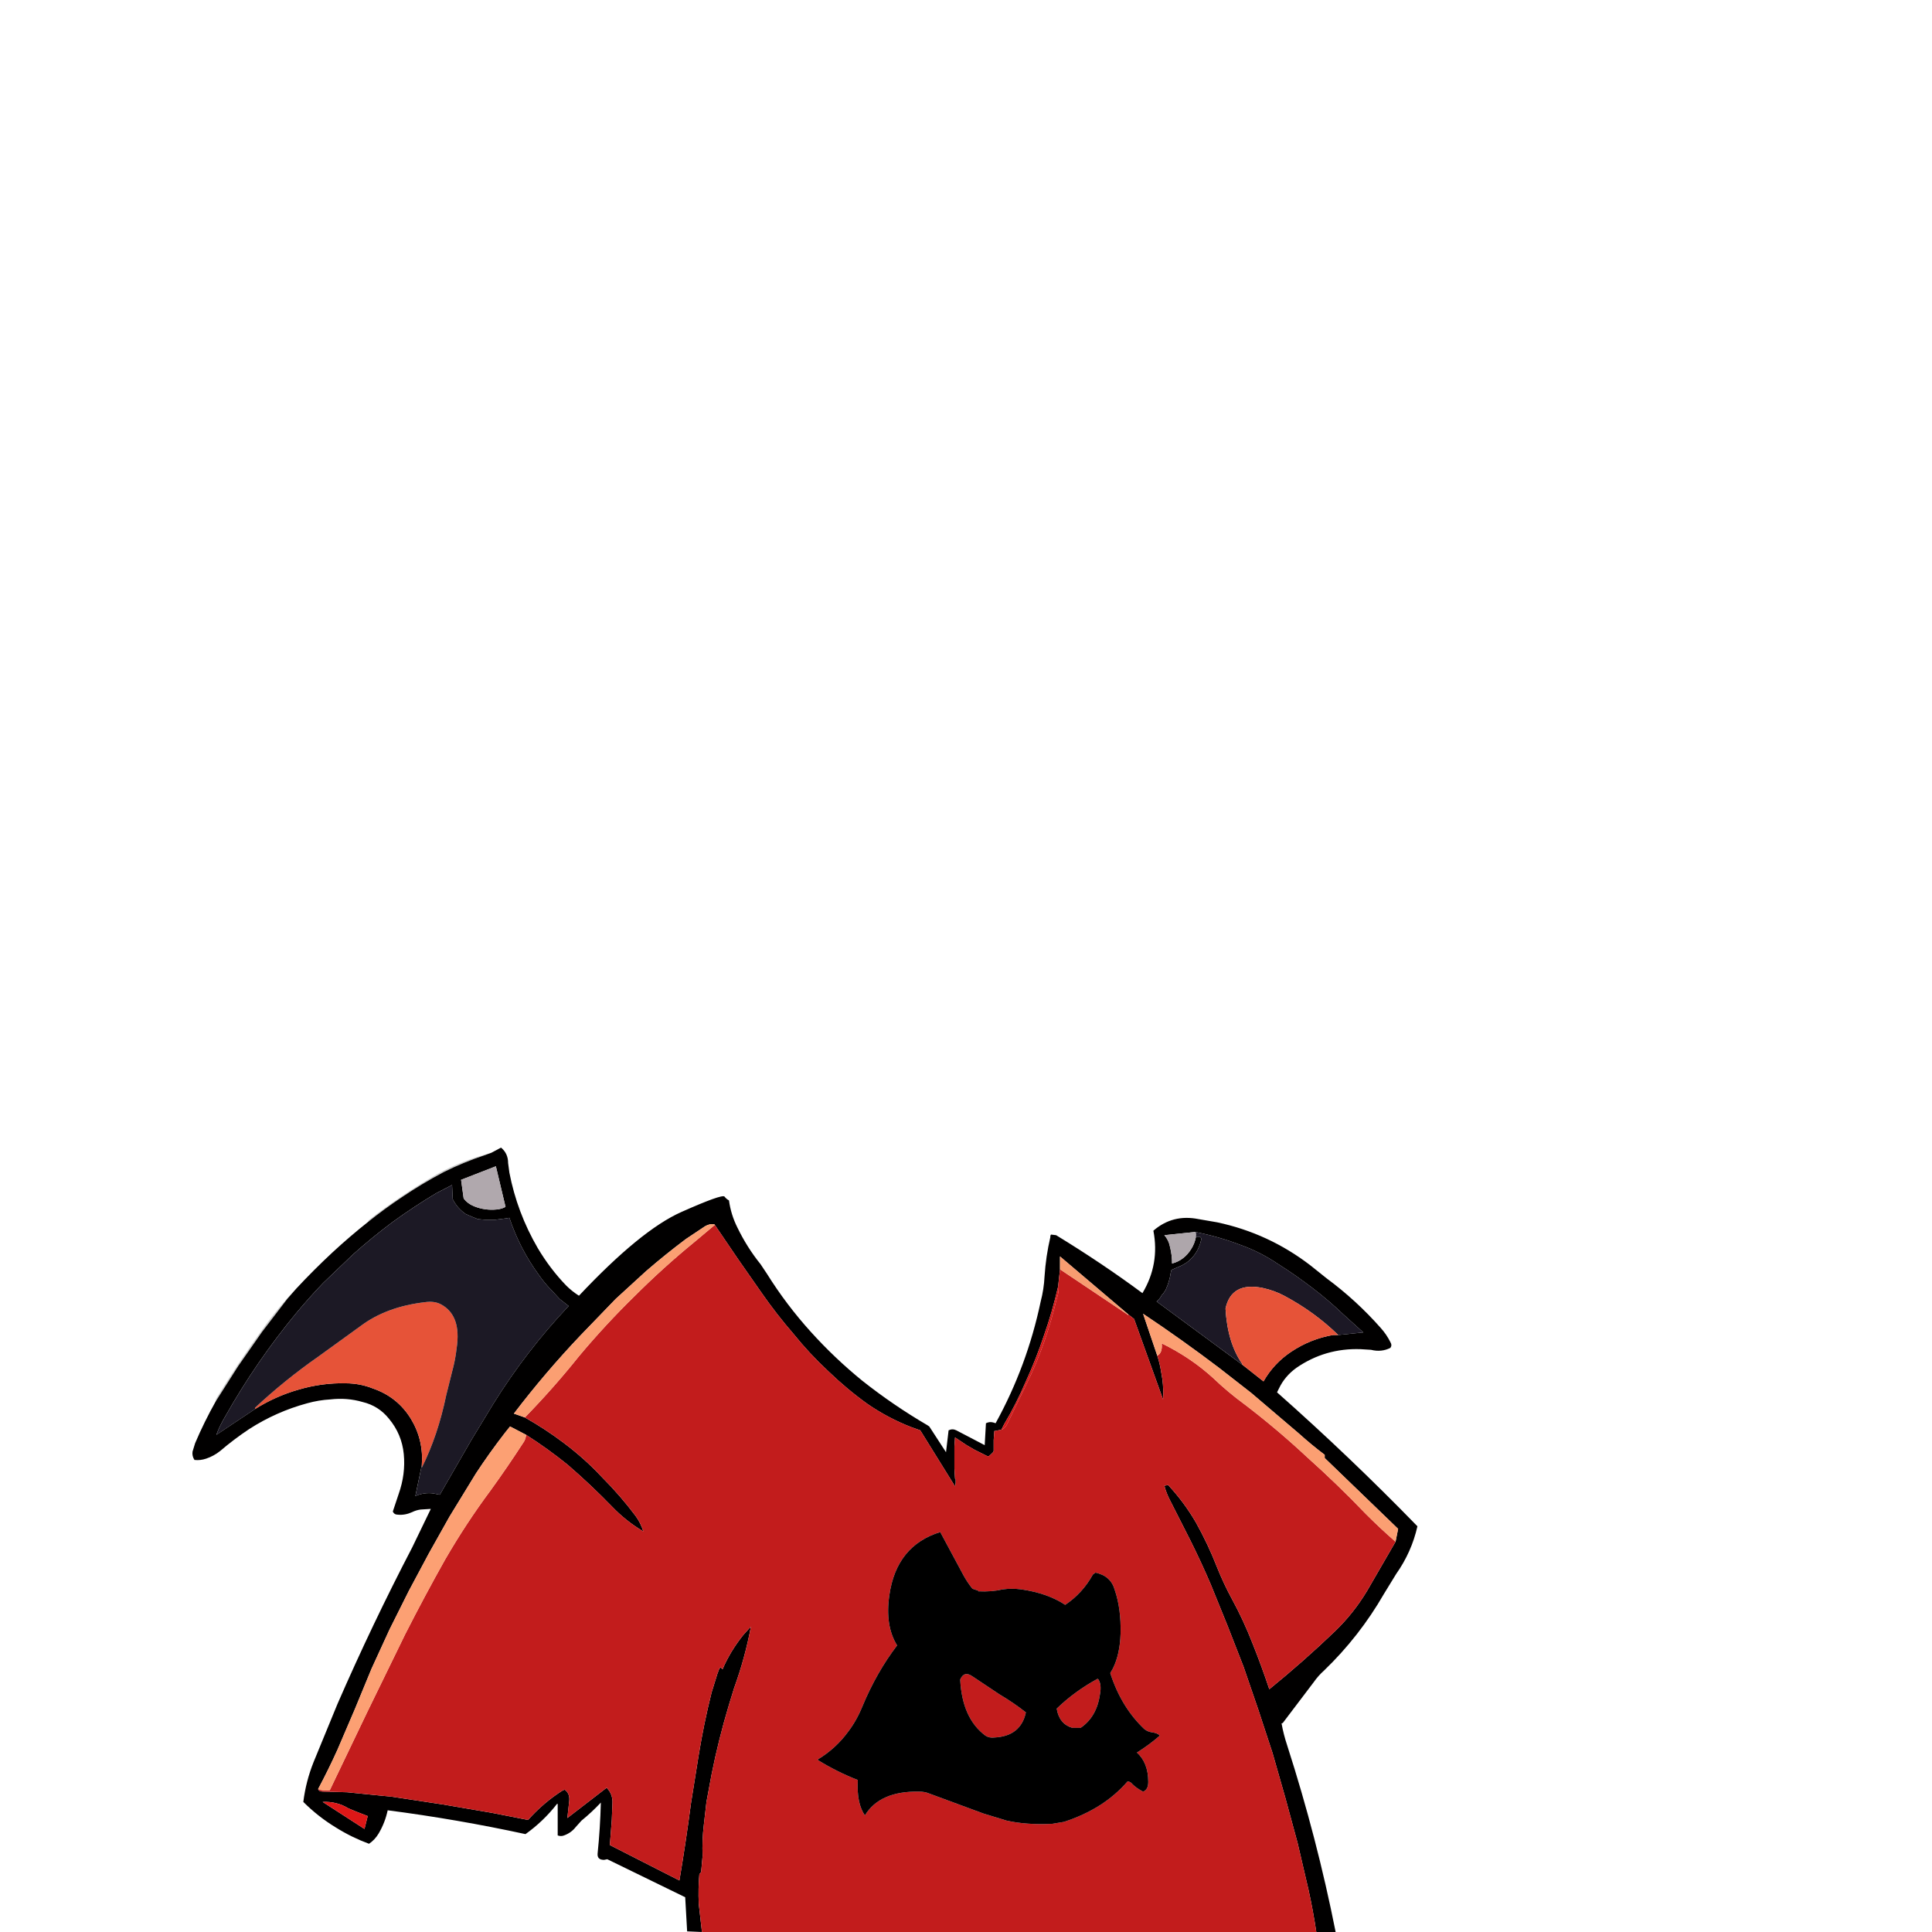 <svg xmlns="http://www.w3.org/2000/svg" xmlns:xlink="http://www.w3.org/1999/xlink" width="3000" height="3000" preserveAspectRatio="none"><defs><g id="a"><path fill="#010000" d="M1132 1864q-4-2-7-6-4-4-67 24t-159 130q-11-7-20-16-25-26-44-58-32-55-44-117l-2-15q0-15-11-24l-15 8-11 4q-33 11-63 26-34 18-65 39-27 18-52 38-29 23-56 48-29 27-56 56l-14 16-39 51-37 53-35 55q-18 32-32 65l-4 13q-1 7 3 13 9 1 18-2 12-4 22-12 21-18 45-34 42-27 90-40 18-5 36-6 26-3 50 4 25 6 41 26 20 24 23 55t-8 62l-9 27q2 5 8 5 11 1 22-4 6-3 13-4l16-1-29 60q-62 119-116 243l-37 90q-12 30-16 62 23 23 51 40 24 15 51 25 9-6 15-16 10-17 14-36 108 14 214 37 28-20 49-47h1v49q5 2 10 0 11-4 18-13l9-10q16-13 30-28-1 40-5 79-1 10 10 10l5-1 121 59 3 53 23 1-5-44q-1-24 1-46 3-2 3-6l2-22q-1-24 2-49l4-35 8-43q11-55 27-108l8-26q17-47 26-95l-3 3-9 10q-20 25-32 53l-3-3-2 2-3 8-9 29q-12 48-20 97l-12 75q-8 61-18 120l-108-55 1-13 2-26 1-25q1-15-9-25l-61 47 1-9 2-18q1-11-7-17l-3 1q-30 19-54 46l-56-11-76-13-79-12-70-7-37-1q-7 0-8-4 16-30 30-61l27-63 26-63 28-61 30-60 31-58 32-57 41-67q21-32 45-63l8-10 25 13q33 21 64 46 36 31 69 65 22 23 49 39-4-13-12-24-24-32-52-60-27-29-59-53-29-22-61-40l-17-6q48-63 103-121l55-57 47-43q30-26 62-50l30-20q7-4 14-3l1 1 36 53 37 53q23 33 49 63 25 31 54 58 29 28 61 51 32 22 68 36l14 5 54 87 1-5v-6l-1-1-1-16v-34l1-14 6 4 6 4 6 4 12 7 20 10h3v-1l2-1 2-2 2-2 1-2v-17l1-14h1l10-2 4-8q19-32 34-67 16-35 28-71 13-37 22-76l3-27v-21 1l106 90 9 7 45 125q1-15-1-31l-2-12q-2-13-6-25l-22-65q60 40 118 84l50 39 74 63q20 18 40 33v5l114 110-4 20-44 76q-21 35-50 63-49 47-102 90-12-36-26-71-14-36-32-69-13-24-23-49-14-36-33-70-18-31-43-58l-6 1q3 11 8 21l32 63q17 34 32 69l26 64 25 64 23 67 22 67 20 70 19 70 17 73q7 32 12 65h30q-29-146-75-289-6-18-9-35 2 0 3-2l47-62q7-10 16-18 55-53 93-119l19-31q24-34 33-74-105-108-218-208l3-6q9-19 27-32 45-31 100-29l16 1q16 4 30-3 3-4 0-9-6-12-15-22-38-43-84-77l-25-20q-65-50-145-67l-29-5q-40-8-70 18 10 52-17 97-62-46-134-90l-8-1-1 2v2q-7 30-9 61-1 20-6 39-21 100-70 189l-3-1q-6-2-12 1l-2 35v-1l-44-23q-6-3-12 0l-4 34-26-40-3-2q-53-31-101-69-43-35-80-76-38-42-68-90l-10-15q-21-26-36-57-10-20-13-42m-347 10q-5 3-13 4-19 2-36-5-10-4-16-12l-4-29 54-21 15 63m-83-34 1 22q7 14 20 23l9 4 10 4 11 1h16l16-2 6-1q16 48 46 89 9 13 20 24l12 13 14 11q-66 70-117 152l-34 56-49 85-10-2q-14-2-28 4l10-48q3-39-17-72-21-34-59-47-20-8-42-8-37-1-74 10-35 10-67 30l-60 40q5-14 14-29 48-85 110-160 20-24 42-47l46-44q29-26 61-50 33-24 68-45l25-13m-161 968 12 5 18 7-5 20-65-42q22-1 40 10m1537-735h-8q-35 6-65 26-27 18-43 46l-33-26-133-98q5-4 8-10l2-2 2-3 2-3q6-13 8-27l1-4 16-7 7-4q18-13 23-35 1-3-1-5h-7q-2 10-7 18-11 18-30 23 0-13-3-25-2-11-9-19l48-5q36 7 70 20 31 11 59 30 27 17 53 37 25 19 48 41l31 28-39 4Z"/><path fill="#AEA6AB" d="M1857 1921v-1q1-5-1-7l-48 5q7 8 9 19 3 12 3 25 19-5 30-23 5-8 7-18Z"/><path fill="#1C1825" d="M2086 2041q-23-22-48-41-26-20-53-37-28-19-59-30-34-13-70-20 2 2 1 7v1h7q2 2 1 5-5 22-23 35l-7 4-16 7-1 4q-2 14-8 27l-2 3-2 3-2 2q-3 6-8 10l133 98v-1q-23-33-26-86 9-42 58-32 18 4 33 12 47 25 84 61l39-4-31-28Z"/><path fill="#E65338" d="M2070 2073h8q-37-36-84-61-15-8-33-12-49-10-58 32 3 53 26 86v1l33 26q16-28 43-46 30-20 65-26m-1386-48q-10-5-24-3-60 7-100 37l-65 47q-53 37-99 80v2q32-20 67-30 37-11 74-10 22 0 42 8 38 13 59 47 20 33 17 72v4q25-50 38-113l9-36q5-18 7-36 8-52-25-69Z"/><path fill="#DD1717" d="m553 2813-12-5q-18-11-40-10l65 42 5-20-18-7Z"/><path fill="#1C1925" d="m703 1862-1-22-25 13q-35 21-68 45-32 24-61 50l-46 44q-22 23-42 47-62 75-110 160-9 15-14 29l60-40v-2q46-43 99-80l65-47q40-30 100-37 14-2 24 3 33 17 25 69-2 18-7 36l-9 36q-13 63-38 113v-4l-10 48q14-6 28-4l10 2 49-85 34-56q51-82 117-152l-14-11-12-13q-11-11-20-24-30-41-46-89l-6 1-16 2h-16l-11-1-10-4-9-4q-13-9-20-23Z"/><path fill="#B0A8AD" d="M772 1878q8-1 13-4l-15-63-54 21 4 29q6 8 16 12 17 7 36 5Z"/><path fill="#C21C1C" d="m1110 1902-31 26q-49 40-94 85-45 44-86 93-40 50-84 95 32 18 61 40 32 24 59 53 28 28 52 60 8 11 12 24-27-16-49-39-33-34-69-65-31-25-64-46-1 8-5 13-24 37-50 73-38 51-71 108-32 57-62 116l-59 121-58 121h-1q-11 1-17-2 1 4 8 4l37 1 70 7 79 12 76 13 56 11q24-27 54-46l3-1q8 6 7 17l-2 18-1 9 61-47q10 10 9 25l-1 25-2 26-1 13 108 55q10-59 18-120l12-75q8-49 20-97l9-29 3-8 2-2 3 3q12-28 32-53l9-10 3-3q-9 48-26 95l-8 26q-16 53-27 108l-8 43-4 35q-3 25-2 49l-2 22q0 4-3 6-2 22-1 46l5 44h954q-5-33-12-65l-17-73-19-70-20-70-22-67-23-67-25-64-26-64q-15-35-32-69l-32-63q-5-10-8-21l6-1q25 27 43 58 19 34 33 70 10 25 23 49 18 33 32 69 14 35 26 71 53-43 102-90 29-28 50-63l44-76q-24-21-46-43-44-46-91-88-46-43-97-82-26-19-49-41-35-32-80-54v1q1 14-7 18 4 12 6 25l2 12q2 16 1 31l-45-125-9-7v1l-106-71-3 27h1q0 10-3 18-17 72-47 133l-29 60q-4 9-10 11l-10 2h-1l-1 14v17l-1 2-2 2-2 2-2 1v1h-3l-20-10-12-7-6-4-6-4-6-4-1 14v34l1 16 1 1v6l-1 5-54-87-14-5q-36-14-68-36-32-23-61-51-29-27-54-58-26-30-49-63l-37-53-36-53m160 831v-1q28-17 47-43 13-17 22-39 22-53 54-95-19-31-12-78 11-77 79-98l36 67q6 11 14 21l9 3v1q21 1 38-3 14-2 29 0 41 6 68 24 27-18 43-47l4-3q24 5 30 27 10 29 9 68-1 32-12 54l-4 7q17 53 53 87 5 4 12 5 8 1 12 5-16 14-35 26h-1q18 16 18 46 0 12-8 15-10-5-17-12-2-3-7-4-37 43-99 63l-18 3q-40 2-71-5l-36-11-84-31q-7-3-16-3-61-1-84 37-13-19-11-54v-1q-33-13-62-31m323-74q-19-15-41-28l-42-28q-13-9-19 5 3 60 39 87 6 4 14 3 41-2 49-39m112-52h-1q-35 19-63 46v1q4 23 24 29h13q25-17 30-52 3-16-3-24m-59-657v1-1Z"/><path d="M1270 2732v1q29 18 62 31v1q-2 35 11 54 23-38 84-37 9 0 16 3l84 31 36 11q31 7 71 5l18-3q62-20 99-63 5 1 7 4 7 7 17 12 8-3 8-15 0-30-18-46h1q19-12 35-26-4-4-12-5-7-1-12-5-36-34-53-87l4-7q11-22 12-54 1-39-9-68-6-22-30-27l-4 3q-16 29-43 47-27-18-68-24-15-2-29 0-17 4-38 3v-1l-9-3q-8-10-14-21l-36-67q-68 21-79 98-7 47 12 78-32 42-54 95-9 22-22 39-19 26-47 43m434-125h1q6 8 3 24-5 35-30 52h-13q-20-6-24-29v-1q28-27 63-46m-152 24q22 13 41 28-8 37-49 39-8 1-14-3-36-27-39-87 6-14 19-5l42 28Z"/><path fill="#D61717" d="m1559 2212-4 8q6-2 10-11l29-60q30-61 47-133 3-8 3-18h-1q-9 39-22 76-12 36-28 71-15 35-34 67Z"/><path fill="#F79C70" d="M1646 1951v20l106 71v-1l-106-90Z"/><path fill="#FB9F72" d="M2057 2264v-5q-20-15-40-33l-74-63-50-39q-58-44-118-84l22 65q8-4 7-18v-1q45 22 80 54 23 22 49 41 51 39 97 82 47 42 91 88 22 22 46 43l4-20-114-110m-948-363q-7-1-14 3l-30 20q-32 24-62 50l-47 43-55 57q-55 58-103 121l17 6q44-45 84-95 41-49 86-93 45-45 94-85l31-26-1-1Z"/><path fill-opacity=".2" d="m446 2017 14-16q-29 30-53 64-38 52-72 108v3l35-55 37-53 39-51Z"/><path fill="#FCA073" d="m792 2215-8 10q-24 31-45 63l-41 67-32 57-31 58-30 60-28 61-26 63-27 63q-14 31-30 61 6 3 17 2h1l58-121 59-121q30-59 62-116 33-57 71-108 26-36 50-73 4-5 5-13l-25-13Z"/><path fill-opacity=".2" d="m752 1794 11-4q-46 12-84 33-57 33-107 72v2q25-20 52-38 31-21 65-39 30-15 63-26Z"/></g></defs><use xlink:href="#a"/></svg>